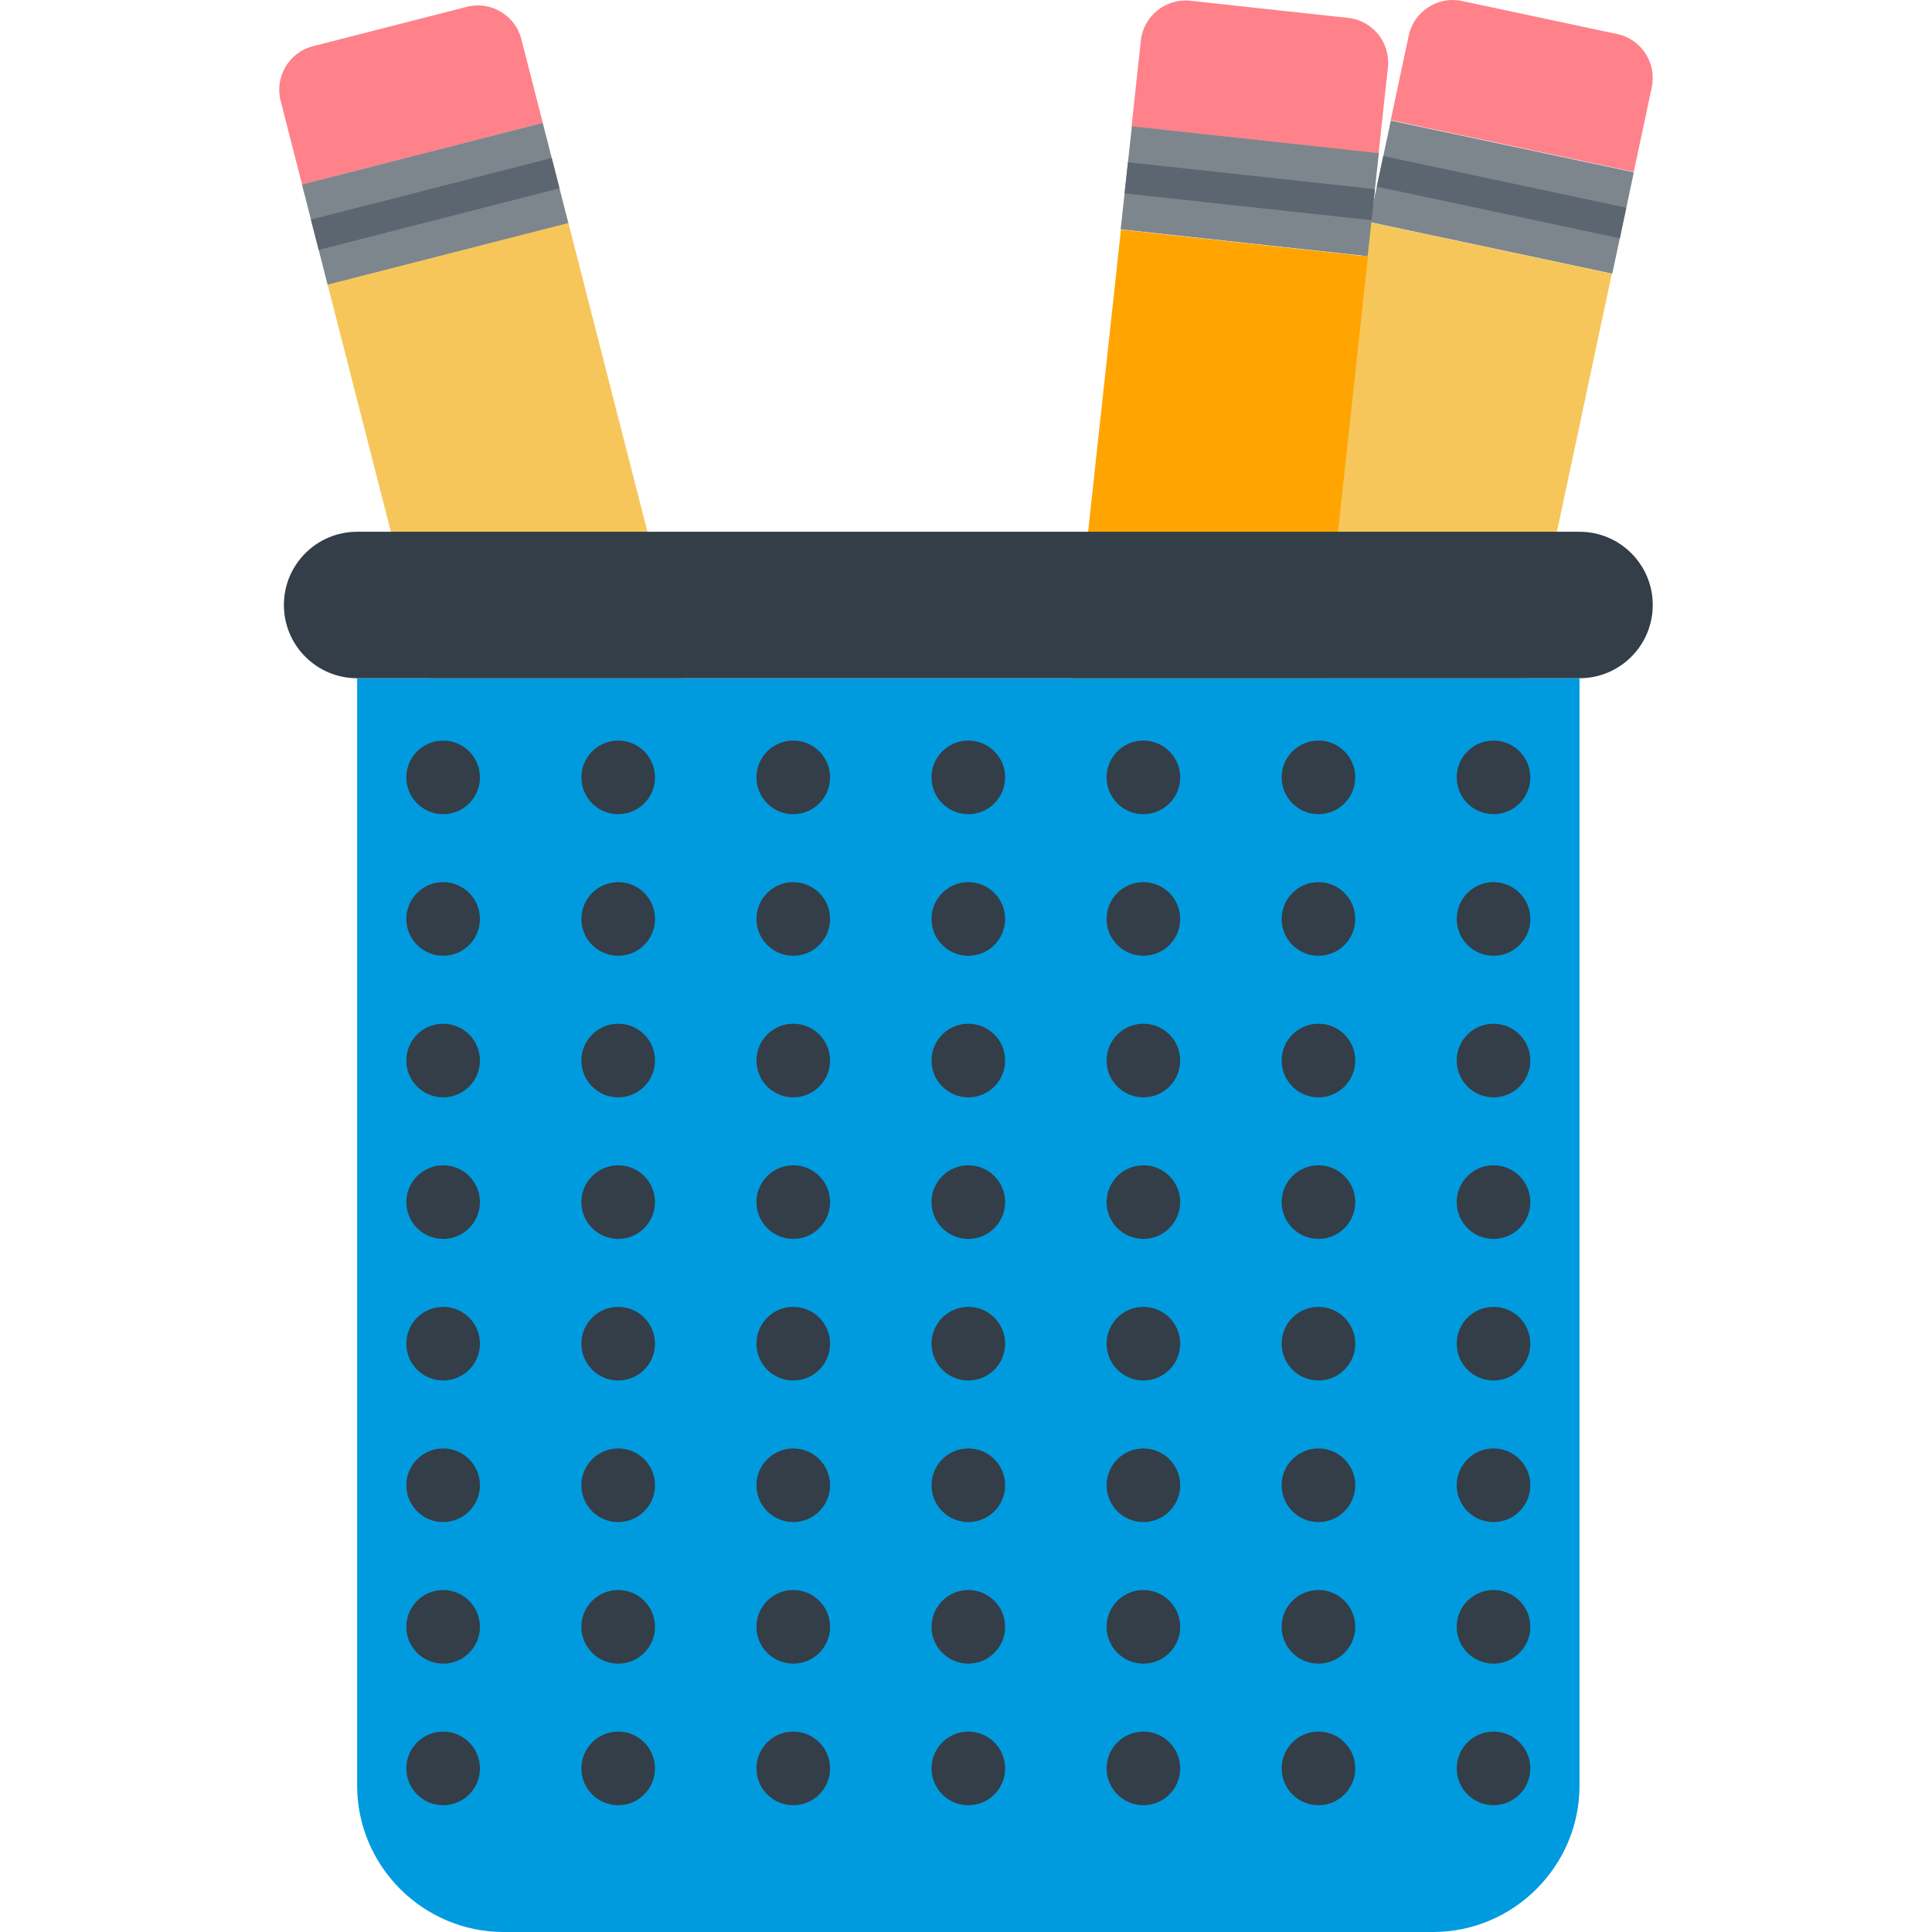 <?xml version="1.0" encoding="iso-8859-1"?>
<!-- Uploaded to: SVG Repo, www.svgrepo.com, Generator: SVG Repo Mixer Tools -->
<svg version="1.1" id="Layer_1" xmlns="http://www.w3.org/2000/svg" xmlns:xlink="http://www.w3.org/1999/xlink" 
	 viewBox="0 0 326.744 326.744" xml:space="preserve">
<g>
	<g>
		<path style="fill:#FF8189;" d="M51.089,31.212l-3.629-14.18c-1.034-4.034,1.422-8.18,5.457-9.213l26.039-6.666
			c4.035-1.032,8.181,1.424,9.213,5.458L91.8,20.792L51.089,31.212z"/>
		
			<rect x="52.61" y="25.728" transform="matrix(-0.969 0.248 -0.248 -0.969 153.499 49.663)" style="fill:#7D868C;" width="42.023" height="17.543"/>
		
			<rect x="85.301" y="39.151" transform="matrix(-0.969 0.248 -0.248 -0.969 249.53 292.971)" style="fill:#F6C65B;" width="42.024" height="246.1"/>
		
			<rect x="52.61" y="31.855" transform="matrix(-0.969 0.248 -0.248 -0.969 153.499 49.664)" style="fill:#5C6670;" width="42.023" height="5.289"/>
		<path style="fill:#F4DBB2;" d="M157.176,276.188l-7.984,41.623c-0.719,3.747-3.295,4.406-5.725,1.465l-27.001-32.667
			L157.176,276.188z"/>
		<path style="fill:#333E48;" d="M144.442,311.17c-2.073,0.531-4.047,1.252-5.915,2.129l4.94,5.977
			c2.43,2.94,5.006,2.282,5.725-1.465l1.46-7.616C148.592,310.324,146.515,310.639,144.442,311.17z"/>
	</g>
	<g>
		<path style="fill:#FF8189;" d="M235.204,20.312l3.049-14.317c0.867-4.072,4.91-6.696,8.983-5.829l26.289,5.599
			c4.073,0.868,6.696,4.91,5.829,8.983l-3.05,14.317L235.204,20.312z"/>
		
			<rect x="232.926" y="24.493" transform="matrix(-0.978 -0.208 0.208 -0.978 495.377 118.691)" style="fill:#7D868C;" width="42.023" height="17.542"/>
		
			<rect x="205.468" y="39.144" transform="matrix(-0.978 -0.208 0.208 -0.978 414.208 368.003)" style="fill:#F6C65B;" width="42.023" height="246.098"/>
		
			<rect x="232.925" y="30.623" transform="matrix(-0.978 -0.208 0.208 -0.978 495.374 118.698)" style="fill:#5C6670;" width="42.023" height="5.289"/>
		<path style="fill:#F4DBB2;" d="M221.385,286.914l-25.647,33.739c-2.309,3.038-4.91,2.483-5.78-1.231l-9.673-41.262
			L221.385,286.914z"/>
		<path style="fill:#333E48;" d="M194.433,312.594c-2.093-0.446-4.182-0.676-6.245-0.722l1.77,7.55
			c0.871,3.714,3.471,4.269,5.78,1.231l4.692-6.174C198.528,313.681,196.527,313.039,194.433,312.594z"/>
	</g>
	<g>
		<path style="fill:#FF8189;" d="M191.37,21.393l1.578-14.552c0.449-4.14,4.204-7.16,8.344-6.711l26.722,2.897
			c4.14,0.449,7.161,4.204,6.712,8.344l-1.578,14.553L191.37,21.393z"/>
		
			<rect x="190.307" y="23.609" transform="matrix(-0.994 -0.108 0.108 -0.994 417.916 87.351)" style="fill:#7D868C;" width="42.024" height="17.542"/>
		
			<rect x="176.093" y="40.386" transform="matrix(-0.994 -0.108 0.108 -0.994 375.442 347.164)" style="fill:#FFA400;" width="42.023" height="246.098"/>
		
			<rect x="190.306" y="29.738" transform="matrix(-0.994 -0.108 0.108 -0.994 417.914 87.356)" style="fill:#5C6670;" width="42.023" height="5.29"/>
		<path style="fill:#F4DBB2;" d="M204.729,288.018l-22.084,36.172c-1.988,3.256-4.631,2.97-5.876-0.637l-13.817-40.064
			L204.729,288.018z"/>
		<path style="fill:#333E48;" d="M180.527,316.306c-2.128-0.23-4.229-0.247-6.286-0.083l2.528,7.331
			c1.245,3.607,3.888,3.893,5.876,0.637l4.041-6.618C184.712,316.971,182.656,316.537,180.527,316.306z"/>
	</g>
	<g>
		<path style="fill:#009BDE;" d="M267.133,114.704v187.269c0,13.625-11.147,24.771-24.771,24.771H85.169
			c-13.624,0-24.771-11.146-24.771-24.771V114.704H267.133z"/>
		<path style="fill:#333E48;" d="M134.158,268.908c-3.438,0-6.225,2.787-6.225,6.225c0,3.439,2.787,6.226,6.225,6.226
			c3.439,0,6.226-2.787,6.226-6.226C140.384,271.695,137.597,268.908,134.158,268.908z M134.158,244.964
			c-3.438,0-6.225,2.787-6.225,6.225c0,3.439,2.787,6.226,6.225,6.226c3.439,0,6.226-2.787,6.226-6.226
			C140.384,247.751,137.597,244.964,134.158,244.964z M134.158,292.851c-3.438,0-6.225,2.787-6.225,6.225
			c0,3.44,2.787,6.226,6.225,6.226c3.439,0,6.226-2.786,6.226-6.226C140.384,295.638,137.597,292.851,134.158,292.851z
			 M104.551,173.134c-3.438,0-6.225,2.788-6.225,6.225c0,3.438,2.787,6.226,6.225,6.226c3.439,0,6.227-2.788,6.227-6.226
			C110.777,175.921,107.99,173.134,104.551,173.134z M134.158,221.021c-3.438,0-6.225,2.787-6.225,6.225
			c0,3.439,2.787,6.226,6.225,6.226c3.439,0,6.226-2.787,6.226-6.226C140.384,223.808,137.597,221.021,134.158,221.021z
			 M104.551,125.246c-3.438,0-6.225,2.788-6.225,6.226s2.787,6.226,6.225,6.226c3.439,0,6.227-2.787,6.227-6.226
			C110.777,128.034,107.99,125.246,104.551,125.246z M104.551,149.19c-3.438,0-6.225,2.788-6.225,6.226
			c0,3.439,2.787,6.226,6.225,6.226c3.439,0,6.227-2.787,6.227-6.226C110.777,151.977,107.99,149.19,104.551,149.19z
			 M104.551,197.077c-3.438,0-6.225,2.787-6.225,6.225c0,3.439,2.787,6.227,6.225,6.227c3.439,0,6.227-2.787,6.227-6.227
			C110.777,199.864,107.99,197.077,104.551,197.077z M163.765,292.851c-3.438,0-6.225,2.787-6.225,6.225
			c0,3.44,2.787,6.226,6.225,6.226s6.225-2.786,6.225-6.226C169.99,295.638,167.203,292.851,163.765,292.851z M134.158,125.246
			c-3.438,0-6.225,2.788-6.225,6.226s2.787,6.226,6.225,6.226c3.439,0,6.226-2.787,6.226-6.226
			C140.384,128.034,137.597,125.246,134.158,125.246z M163.765,268.908c-3.438,0-6.225,2.787-6.225,6.225
			c0,3.439,2.787,6.226,6.225,6.226s6.225-2.787,6.225-6.226C169.99,271.695,167.203,268.908,163.765,268.908z M134.158,173.134
			c-3.438,0-6.225,2.788-6.225,6.225c0,3.438,2.787,6.226,6.225,6.226c3.439,0,6.226-2.788,6.226-6.226
			S137.597,173.134,134.158,173.134z M134.158,149.19c-3.438,0-6.225,2.788-6.225,6.226c0,3.439,2.787,6.226,6.225,6.226
			c3.439,0,6.226-2.787,6.226-6.226S137.597,149.19,134.158,149.19z M134.158,197.077c-3.438,0-6.225,2.787-6.225,6.225
			c0,3.439,2.787,6.227,6.225,6.227c3.439,0,6.226-2.787,6.226-6.227C140.384,199.864,137.597,197.077,134.158,197.077z
			 M74.944,197.077c-3.438,0-6.225,2.787-6.225,6.225c0,3.439,2.787,6.227,6.225,6.227c3.439,0,6.226-2.787,6.226-6.227
			C81.17,199.864,78.383,197.077,74.944,197.077z M104.551,221.021c-3.438,0-6.225,2.787-6.225,6.225
			c0,3.439,2.787,6.226,6.225,6.226c3.439,0,6.227-2.787,6.227-6.226C110.777,223.808,107.99,221.021,104.551,221.021z
			 M163.765,244.964c-3.438,0-6.225,2.787-6.225,6.225c0,3.439,2.787,6.226,6.225,6.226s6.225-2.787,6.225-6.226
			C169.99,247.751,167.203,244.964,163.765,244.964z M74.944,244.964c-3.438,0-6.225,2.787-6.225,6.225
			c0,3.439,2.787,6.226,6.225,6.226c3.439,0,6.226-2.787,6.226-6.226C81.17,247.751,78.383,244.964,74.944,244.964z M74.944,221.021
			c-3.438,0-6.225,2.787-6.225,6.225c0,3.439,2.787,6.226,6.225,6.226c3.439,0,6.226-2.787,6.226-6.226
			C81.17,223.808,78.383,221.021,74.944,221.021z M252.587,137.698c3.439,0,6.226-2.787,6.226-6.226
			c0-3.438-2.787-6.226-6.226-6.226c-3.438,0-6.226,2.788-6.226,6.226C246.361,134.911,249.148,137.698,252.587,137.698z
			 M74.944,292.851c-3.438,0-6.225,2.787-6.225,6.225c0,3.44,2.787,6.226,6.225,6.226c3.439,0,6.226-2.786,6.226-6.226
			C81.17,295.638,78.383,292.851,74.944,292.851z M74.944,268.908c-3.438,0-6.225,2.787-6.225,6.225
			c0,3.439,2.787,6.226,6.225,6.226c3.439,0,6.226-2.787,6.226-6.226C81.17,271.695,78.383,268.908,74.944,268.908z
			 M104.551,292.851c-3.438,0-6.225,2.787-6.225,6.225c0,3.44,2.787,6.226,6.225,6.226c3.439,0,6.227-2.786,6.227-6.226
			C110.777,295.638,107.99,292.851,104.551,292.851z M74.944,173.134c-3.438,0-6.225,2.788-6.225,6.225
			c0,3.438,2.787,6.226,6.225,6.226c3.439,0,6.226-2.788,6.226-6.226S78.383,173.134,74.944,173.134z M104.551,244.964
			c-3.438,0-6.225,2.787-6.225,6.225c0,3.439,2.787,6.226,6.225,6.226c3.439,0,6.227-2.787,6.227-6.226
			C110.777,247.751,107.99,244.964,104.551,244.964z M104.551,268.908c-3.438,0-6.225,2.787-6.225,6.225
			c0,3.439,2.787,6.226,6.225,6.226c3.439,0,6.227-2.787,6.227-6.226C110.777,271.695,107.99,268.908,104.551,268.908z
			 M74.944,149.19c-3.438,0-6.225,2.788-6.225,6.226c0,3.439,2.787,6.226,6.225,6.226c3.439,0,6.226-2.787,6.226-6.226
			S78.383,149.19,74.944,149.19z M74.944,125.246c-3.438,0-6.225,2.788-6.225,6.226s2.787,6.226,6.225,6.226
			c3.439,0,6.226-2.787,6.226-6.226C81.17,128.034,78.383,125.246,74.944,125.246z M252.587,197.077
			c-3.438,0-6.226,2.787-6.226,6.225c0,3.439,2.787,6.227,6.226,6.227s6.226-2.787,6.226-6.227
			C258.812,199.864,256.025,197.077,252.587,197.077z M222.98,173.134c-3.439,0-6.226,2.788-6.226,6.225
			c0,3.438,2.787,6.226,6.226,6.226c3.438,0,6.226-2.788,6.226-6.226C229.205,175.921,226.418,173.134,222.98,173.134z
			 M222.98,197.077c-3.439,0-6.226,2.787-6.226,6.225c0,3.439,2.787,6.227,6.226,6.227c3.438,0,6.226-2.787,6.226-6.227
			C229.205,199.864,226.418,197.077,222.98,197.077z M222.98,125.246c-3.439,0-6.226,2.788-6.226,6.226s2.787,6.226,6.226,6.226
			c3.438,0,6.226-2.787,6.226-6.226C229.205,128.034,226.418,125.246,222.98,125.246z M222.98,149.19
			c-3.439,0-6.226,2.788-6.226,6.226c0,3.439,2.787,6.226,6.226,6.226c3.438,0,6.226-2.787,6.226-6.226
			C229.205,151.977,226.418,149.19,222.98,149.19z M222.98,244.964c-3.439,0-6.226,2.787-6.226,6.225
			c0,3.439,2.787,6.226,6.226,6.226c3.438,0,6.226-2.787,6.226-6.226C229.205,247.751,226.418,244.964,222.98,244.964z
			 M222.98,221.021c-3.439,0-6.226,2.787-6.226,6.225c0,3.439,2.787,6.226,6.226,6.226c3.438,0,6.226-2.787,6.226-6.226
			C229.205,223.808,226.418,221.021,222.98,221.021z M252.587,149.19c-3.438,0-6.226,2.788-6.226,6.226
			c0,3.439,2.787,6.226,6.226,6.226s6.226-2.787,6.226-6.226C258.812,151.977,256.025,149.19,252.587,149.19z M252.587,173.134
			c-3.438,0-6.226,2.788-6.226,6.225c0,3.438,2.787,6.226,6.226,6.226s6.226-2.788,6.226-6.226
			C258.812,175.921,256.025,173.134,252.587,173.134z M252.587,221.021c-3.438,0-6.226,2.787-6.226,6.225
			c0,3.439,2.787,6.226,6.226,6.226s6.226-2.787,6.226-6.226C258.812,223.808,256.025,221.021,252.587,221.021z M252.587,292.851
			c-3.438,0-6.226,2.787-6.226,6.225c0,3.44,2.787,6.226,6.226,6.226s6.226-2.786,6.226-6.226
			C258.812,295.638,256.025,292.851,252.587,292.851z M222.98,268.908c-3.439,0-6.226,2.787-6.226,6.225
			c0,3.439,2.787,6.226,6.226,6.226c3.438,0,6.226-2.787,6.226-6.226C229.205,271.695,226.418,268.908,222.98,268.908z
			 M252.587,244.964c-3.438,0-6.226,2.787-6.226,6.225c0,3.439,2.787,6.226,6.226,6.226s6.226-2.787,6.226-6.226
			C258.812,247.751,256.025,244.964,252.587,244.964z M252.587,268.908c-3.438,0-6.226,2.787-6.226,6.225
			c0,3.439,2.787,6.226,6.226,6.226s6.226-2.787,6.226-6.226C258.812,271.695,256.025,268.908,252.587,268.908z M163.765,149.19
			c-3.438,0-6.225,2.788-6.225,6.226c0,3.439,2.787,6.226,6.225,6.226s6.225-2.787,6.225-6.226S167.203,149.19,163.765,149.19z
			 M193.372,268.908c-3.438,0-6.225,2.787-6.225,6.225c0,3.439,2.787,6.226,6.225,6.226c3.439,0,6.226-2.787,6.226-6.226
			C199.598,271.695,196.811,268.908,193.372,268.908z M163.765,221.021c-3.438,0-6.225,2.787-6.225,6.225
			c0,3.439,2.787,6.226,6.225,6.226s6.225-2.787,6.225-6.226C169.99,223.808,167.203,221.021,163.765,221.021z M193.372,292.851
			c-3.438,0-6.225,2.787-6.225,6.225c0,3.44,2.787,6.226,6.225,6.226c3.439,0,6.226-2.786,6.226-6.226
			C199.598,295.638,196.811,292.851,193.372,292.851z M222.98,292.851c-3.439,0-6.226,2.787-6.226,6.225
			c0,3.44,2.787,6.226,6.226,6.226c3.438,0,6.226-2.786,6.226-6.226C229.205,295.638,226.418,292.851,222.98,292.851z
			 M163.765,197.077c-3.438,0-6.225,2.787-6.225,6.225c0,3.439,2.787,6.227,6.225,6.227s6.225-2.787,6.225-6.227
			C169.99,199.864,167.203,197.077,163.765,197.077z M163.765,173.134c-3.438,0-6.225,2.788-6.225,6.225
			c0,3.438,2.787,6.226,6.225,6.226s6.225-2.788,6.225-6.226S167.203,173.134,163.765,173.134z M163.765,125.246
			c-3.438,0-6.225,2.788-6.225,6.226s2.787,6.226,6.225,6.226s6.225-2.787,6.225-6.226
			C169.99,128.034,167.203,125.246,163.765,125.246z M193.372,149.19c-3.438,0-6.225,2.788-6.225,6.226
			c0,3.439,2.787,6.226,6.225,6.226c3.439,0,6.226-2.787,6.226-6.226C199.598,151.977,196.811,149.19,193.372,149.19z
			 M193.372,125.246c-3.438,0-6.225,2.788-6.225,6.226s2.787,6.226,6.225,6.226c3.439,0,6.226-2.787,6.226-6.226
			C199.598,128.034,196.811,125.246,193.372,125.246z M193.372,244.964c-3.438,0-6.225,2.787-6.225,6.225
			c0,3.439,2.787,6.226,6.225,6.226c3.439,0,6.226-2.787,6.226-6.226C199.598,247.751,196.811,244.964,193.372,244.964z
			 M193.372,173.134c-3.438,0-6.225,2.788-6.225,6.225c0,3.438,2.787,6.226,6.225,6.226c3.439,0,6.226-2.788,6.226-6.226
			C199.598,175.921,196.811,173.134,193.372,173.134z M193.372,197.077c-3.438,0-6.225,2.787-6.225,6.225
			c0,3.439,2.787,6.227,6.225,6.227c3.439,0,6.226-2.787,6.226-6.227C199.598,199.864,196.811,197.077,193.372,197.077z
			 M193.372,221.021c-3.438,0-6.225,2.787-6.225,6.225c0,3.439,2.787,6.226,6.225,6.226c3.439,0,6.226-2.787,6.226-6.226
			C199.598,223.808,196.811,221.021,193.372,221.021z"/>
		<path style="fill:#333E48;" d="M267.133,114.704H60.398c-6.84,0-12.385-5.546-12.385-12.385c0-6.84,5.545-12.386,12.385-12.386
			h206.735c6.841,0,12.385,5.545,12.385,12.386C279.518,109.158,273.974,114.704,267.133,114.704z"/>
	</g>
</g>
</svg>